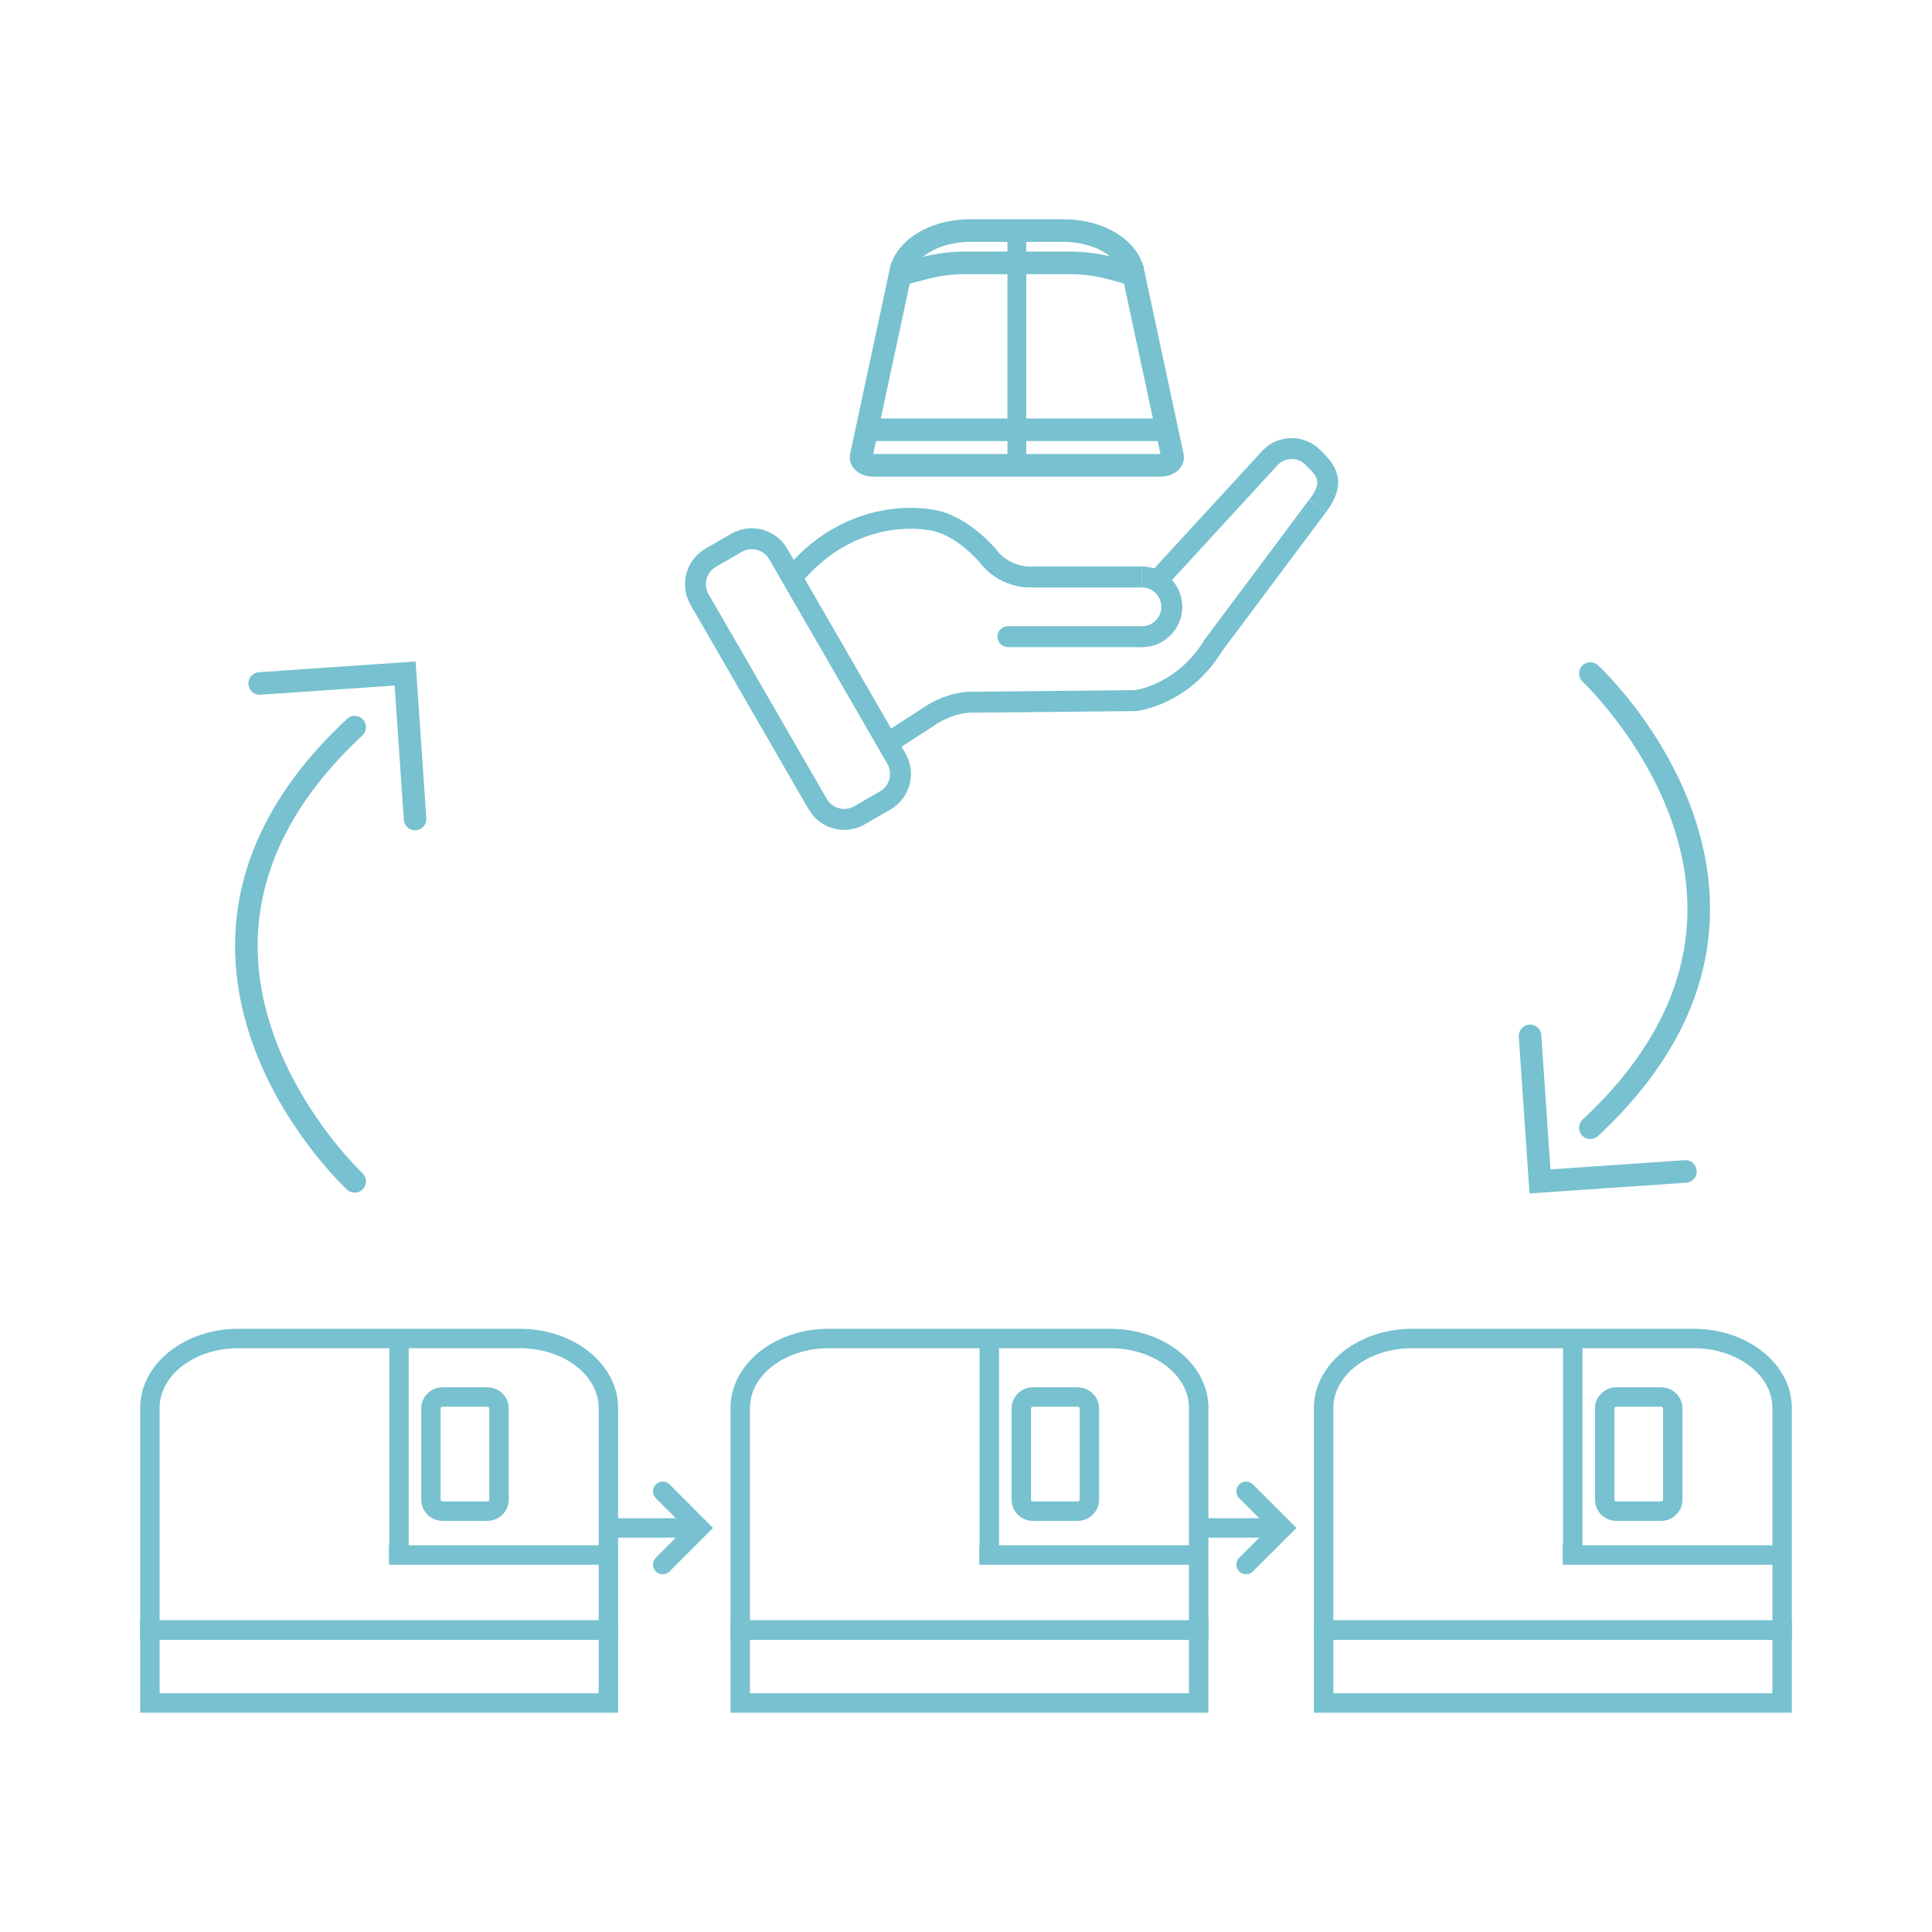 <svg width="101" height="101" viewBox="0 0 101 101" fill="none" xmlns="http://www.w3.org/2000/svg">
<path d="M8.343 84.709H31.296V73.6C31.296 71.88 29.451 70.481 27.183 70.481H12.457C10.189 70.481 8.343 71.88 8.343 73.6V84.709ZM32.312 85.725H7.328V73.6C7.328 71.32 9.629 69.466 12.457 69.466H27.183C30.011 69.466 32.312 71.32 32.312 73.6V85.725Z" fill="#77C1D0"/>
<path d="M31.841 81.8H20.334V80.784H31.841V81.8Z" fill="#77C1D0"/>
<path d="M21.365 81.292H20.35V69.974H21.365V81.292Z" fill="#77C1D0"/>
<path d="M23.133 73.54C23.079 73.54 23.035 73.584 23.035 73.637V78.395C23.035 78.448 23.079 78.492 23.133 78.492H25.483C25.536 78.492 25.58 78.448 25.58 78.395V73.637C25.58 73.584 25.536 73.54 25.483 73.54H23.133ZM25.483 79.507H23.133C22.519 79.507 22.02 79.008 22.02 78.395V73.637C22.02 73.024 22.519 72.525 23.133 72.525H25.483C26.096 72.525 26.595 73.024 26.595 73.637V78.395C26.595 79.008 26.096 79.507 25.483 79.507Z" fill="#77C1D0"/>
<path d="M8.343 88.52H31.296V85.725H8.343V88.52ZM32.312 89.536H7.328V84.709H32.312V89.536Z" fill="#77C1D0"/>
<path d="M39.205 84.709H62.158V73.6C62.158 71.88 60.313 70.481 58.045 70.481H43.319C41.051 70.481 39.205 71.88 39.205 73.6V84.709ZM63.174 85.725H38.19V73.6C38.19 71.32 40.491 69.466 43.319 69.466H58.045C60.873 69.466 63.174 71.32 63.174 73.6V85.725Z" fill="#77C1D0"/>
<path d="M62.704 81.8H51.196V80.784H62.704V81.8Z" fill="#77C1D0"/>
<path d="M52.227 81.292H51.212V69.974H52.227V81.292Z" fill="#77C1D0"/>
<path d="M53.994 73.54C53.941 73.54 53.897 73.584 53.897 73.637V78.395C53.897 78.448 53.941 78.492 53.994 78.492H56.345C56.398 78.492 56.442 78.448 56.442 78.395V73.637C56.442 73.584 56.398 73.54 56.345 73.54H53.994ZM56.345 79.507H53.994C53.381 79.507 52.882 79.008 52.882 78.395V73.637C52.882 73.024 53.381 72.525 53.994 72.525H56.345C56.958 72.525 57.457 73.024 57.457 73.637V78.395C57.457 79.008 56.958 79.507 56.345 79.507Z" fill="#77C1D0"/>
<path d="M39.205 88.52H62.158V85.725H39.205V88.52ZM63.174 89.536H38.19V84.709H63.174V89.536Z" fill="#77C1D0"/>
<path d="M69.704 84.709H92.657V73.6C92.657 71.88 90.811 70.481 88.543 70.481H73.817C71.549 70.481 69.704 71.88 69.704 73.6V84.709ZM93.672 85.725H68.689V73.6C68.689 71.32 70.99 69.466 73.817 69.466H88.543C91.371 69.466 93.672 71.32 93.672 73.6V85.725Z" fill="#77C1D0"/>
<path d="M93.202 81.8H81.694V80.784H93.202V81.8Z" fill="#77C1D0"/>
<path d="M82.726 81.292H81.71V69.974H82.726V81.292Z" fill="#77C1D0"/>
<path d="M84.493 73.54C84.439 73.54 84.396 73.584 84.396 73.637V78.395C84.396 78.448 84.439 78.492 84.493 78.492H86.843C86.897 78.492 86.941 78.448 86.941 78.395V73.637C86.941 73.584 86.897 73.54 86.843 73.54H84.493ZM86.843 79.507H84.493C83.88 79.507 83.38 79.008 83.38 78.395V73.637C83.38 73.024 83.88 72.525 84.493 72.525H86.843C87.457 72.525 87.956 73.024 87.956 73.637V78.395C87.956 79.008 87.457 79.507 86.843 79.507Z" fill="#77C1D0"/>
<path d="M69.704 88.52H92.657V85.725H69.704V88.52ZM93.672 89.536H68.689V84.709H93.672V89.536Z" fill="#77C1D0"/>
<path d="M36.505 80.385H31.841V79.369H36.505V80.385Z" fill="#77C1D0"/>
<path d="M34.644 82.299C34.514 82.299 34.384 82.25 34.285 82.15C34.086 81.952 34.086 81.631 34.285 81.433L35.84 79.877L34.285 78.321C34.086 78.123 34.086 77.801 34.285 77.603C34.483 77.405 34.804 77.405 35.003 77.603L37.276 79.877L35.003 82.15C34.904 82.25 34.774 82.299 34.644 82.299Z" fill="#77C1D0"/>
<path d="M67.004 80.385H62.34V79.369H67.004V80.385Z" fill="#77C1D0"/>
<path d="M65.142 82.299C65.012 82.299 64.882 82.25 64.783 82.15C64.585 81.952 64.585 81.631 64.783 81.433L66.339 79.877L64.783 78.321C64.585 78.123 64.585 77.801 64.783 77.603C64.982 77.405 65.303 77.405 65.501 77.603L67.775 79.877L65.501 82.15C65.402 82.25 65.272 82.299 65.142 82.299Z" fill="#77C1D0"/>
<path d="M18.544 62.35C18.401 62.35 18.256 62.298 18.143 62.192C17.904 61.97 12.29 56.657 12.29 49.447C12.29 45.191 14.259 41.199 18.143 37.581C18.381 37.359 18.754 37.373 18.976 37.611C19.198 37.849 19.184 38.222 18.946 38.444C15.311 41.83 13.469 45.532 13.469 49.447C13.469 56.149 18.892 61.279 18.946 61.33C19.184 61.551 19.198 61.925 18.976 62.163C18.86 62.287 18.702 62.35 18.544 62.35Z" fill="#77C1D0"/>
<path d="M21.698 43.407C21.391 43.407 21.132 43.169 21.111 42.858L20.63 35.837L13.614 36.318C13.284 36.343 13.008 36.094 12.986 35.77C12.964 35.445 13.209 35.164 13.534 35.142L21.726 34.581L22.287 42.778C22.309 43.102 22.063 43.383 21.739 43.406C21.725 43.407 21.711 43.407 21.698 43.407Z" fill="#77C1D0"/>
<path d="M83.14 59.547C82.982 59.547 82.825 59.484 82.709 59.359C82.487 59.121 82.5 58.748 82.738 58.526C86.37 55.143 88.213 51.444 88.216 47.532C88.221 40.839 82.793 35.692 82.738 35.64C82.5 35.418 82.487 35.045 82.709 34.808C82.931 34.57 83.304 34.557 83.542 34.778C83.781 35.001 89.395 40.313 89.395 47.523C89.395 51.779 87.425 55.771 83.542 59.389C83.428 59.495 83.284 59.547 83.14 59.547Z" fill="#77C1D0"/>
<path d="M79.959 62.389L79.398 54.193C79.376 53.868 79.621 53.587 79.946 53.565C80.278 53.539 80.552 53.788 80.574 54.112L81.054 61.133L88.071 60.653C88.402 60.628 88.676 60.877 88.699 61.201C88.721 61.526 88.476 61.807 88.151 61.829L79.959 62.389Z" fill="#77C1D0"/>
<path d="M59.699 33.831V32.737C60.258 32.737 60.713 32.282 60.713 31.724C60.713 31.164 60.258 30.71 59.699 30.71V29.616C60.861 29.616 61.806 30.562 61.806 31.724C61.806 32.885 60.861 33.831 59.699 33.831Z" fill="#77C1D0"/>
<path d="M60.882 30.743L60.077 30.003L66.035 23.52C66.433 23.122 66.962 22.903 67.525 22.903C67.525 22.903 67.526 22.903 67.526 22.903C68.089 22.903 68.617 23.122 69.015 23.52L69.066 23.57C69.642 24.145 70.606 25.106 69.308 26.786L68.443 26.118C69.151 25.2 68.883 24.932 68.294 24.345L68.242 24.293C67.849 23.9 67.211 23.898 66.816 24.286L60.882 30.743Z" fill="#77C1D0"/>
<path d="M59.7 33.83H52.693C52.391 33.83 52.146 33.585 52.146 33.283C52.146 32.981 52.391 32.736 52.693 32.736H59.7C60.003 32.736 60.247 32.981 60.247 33.283C60.247 33.585 60.003 33.83 59.7 33.83Z" fill="#77C1D0"/>
<path d="M59.7 30.711H53.732C53.67 30.711 52.209 30.695 51.219 29.405C51.217 29.403 49.894 27.815 48.424 27.7L48.368 27.692C48.225 27.666 44.791 27.104 41.994 30.347L41.166 29.633C44.277 26.026 48.128 26.544 48.535 26.611C50.462 26.777 52.011 28.645 52.076 28.725C52.741 29.591 53.697 29.616 53.737 29.617H59.7V30.711Z" fill="#77C1D0"/>
<path d="M39.299 28.711C39.117 28.711 38.936 28.759 38.774 28.853L37.431 29.628C37.187 29.769 37.013 29.996 36.94 30.268C36.867 30.54 36.904 30.824 37.045 31.068L43.219 41.761C43.36 42.005 43.587 42.18 43.859 42.252C44.131 42.325 44.415 42.288 44.659 42.147L46.002 41.372C46.246 41.231 46.42 41.004 46.493 40.732C46.566 40.46 46.528 40.175 46.388 39.931L40.214 29.238C40.073 28.995 39.846 28.82 39.574 28.747C39.483 28.723 39.391 28.711 39.299 28.711ZM44.135 43.383C43.949 43.383 43.761 43.358 43.576 43.309C43.022 43.16 42.559 42.805 42.272 42.308L36.098 31.615C35.811 31.118 35.735 30.539 35.883 29.985C36.032 29.431 36.387 28.968 36.884 28.681L38.227 27.905C38.724 27.619 39.303 27.543 39.857 27.691C40.411 27.839 40.874 28.195 41.161 28.692L47.335 39.385C47.622 39.882 47.698 40.461 47.549 41.015C47.401 41.569 47.045 42.032 46.549 42.319L45.206 43.094C44.875 43.285 44.508 43.383 44.135 43.383Z" fill="#77C1D0"/>
<path d="M46.328 39.555L45.733 38.638L48.211 37.033C48.366 36.921 49.468 36.163 50.801 36.163L59.337 36.08C59.592 36.041 61.611 35.672 62.96 33.459L62.989 33.416L68.437 26.125L69.313 26.78L63.88 34.051C62.181 36.818 59.552 37.156 59.44 37.169L59.382 37.173L50.806 37.257C49.763 37.257 48.855 37.917 48.846 37.923L48.818 37.943L46.328 39.555Z" fill="#77C1D0"/>
<path d="M50.704 12.251C48.996 12.251 47.526 13.099 47.285 14.223L45.214 23.889C45.211 23.901 45.203 23.936 45.243 23.985C45.297 24.051 45.429 24.128 45.627 24.128H60.691C60.888 24.128 61.021 24.051 61.074 23.985C61.113 23.936 61.106 23.901 61.103 23.889L59.032 14.223C58.791 13.099 57.321 12.251 55.613 12.251H50.704ZM60.691 24.523H45.627C45.341 24.523 45.083 24.415 44.936 24.233C44.834 24.107 44.796 23.956 44.828 23.807L46.9 14.14C47.183 12.817 48.783 11.857 50.704 11.857H55.613C57.534 11.857 59.134 12.817 59.417 14.14L61.489 23.807C61.521 23.956 61.483 24.107 61.381 24.233C61.234 24.415 60.976 24.523 60.691 24.523Z" fill="#77C1D0"/>
<path d="M45.648 23.735H60.669L58.648 14.305C58.448 13.374 57.115 12.644 55.612 12.644H50.704C49.202 12.644 47.869 13.374 47.669 14.305L45.648 23.735ZM60.719 23.972L60.72 23.973L60.719 23.972ZM60.69 24.916H45.626C45.223 24.916 44.851 24.753 44.631 24.48C44.455 24.263 44.387 23.988 44.444 23.724L46.515 14.058C46.837 12.555 48.599 11.464 50.704 11.464H55.612C57.718 11.464 59.48 12.555 59.802 14.058L61.873 23.724C61.93 23.987 61.862 24.263 61.687 24.48C61.466 24.753 61.093 24.916 60.69 24.916Z" fill="#77C1D0"/>
<path d="M47.106 14.539L47.007 14.157L48.318 13.815C49.012 13.635 49.74 13.544 50.482 13.544H55.895C56.67 13.544 57.429 13.643 58.151 13.84L59.312 14.158L59.209 14.538L58.046 14.221C57.36 14.033 56.636 13.938 55.895 13.938H50.482C49.774 13.938 49.079 14.025 48.418 14.197L47.106 14.539Z" fill="#77C1D0"/>
<path d="M59.484 15.02L57.943 14.6C57.29 14.421 56.6 14.331 55.895 14.331H50.482C49.807 14.331 49.146 14.414 48.516 14.578L46.825 15.018L46.528 13.876L48.22 13.435C48.946 13.246 49.707 13.151 50.482 13.151H55.895C56.705 13.151 57.499 13.255 58.254 13.461L59.794 13.882L59.484 15.02Z" fill="#77C1D0"/>
<path d="M60.972 22.664H45.317V22.27H60.972V22.664Z" fill="#77C1D0"/>
<path d="M61.365 23.057H44.924V21.876H61.365V23.057Z" fill="#77C1D0"/>
<path d="M53.257 24.325H53.06V12.054H53.257V24.325Z" fill="#77C1D0"/>
<path d="M53.65 24.718H52.667V11.661H53.65V24.718Z" fill="#77C1D0"/>
</svg>
